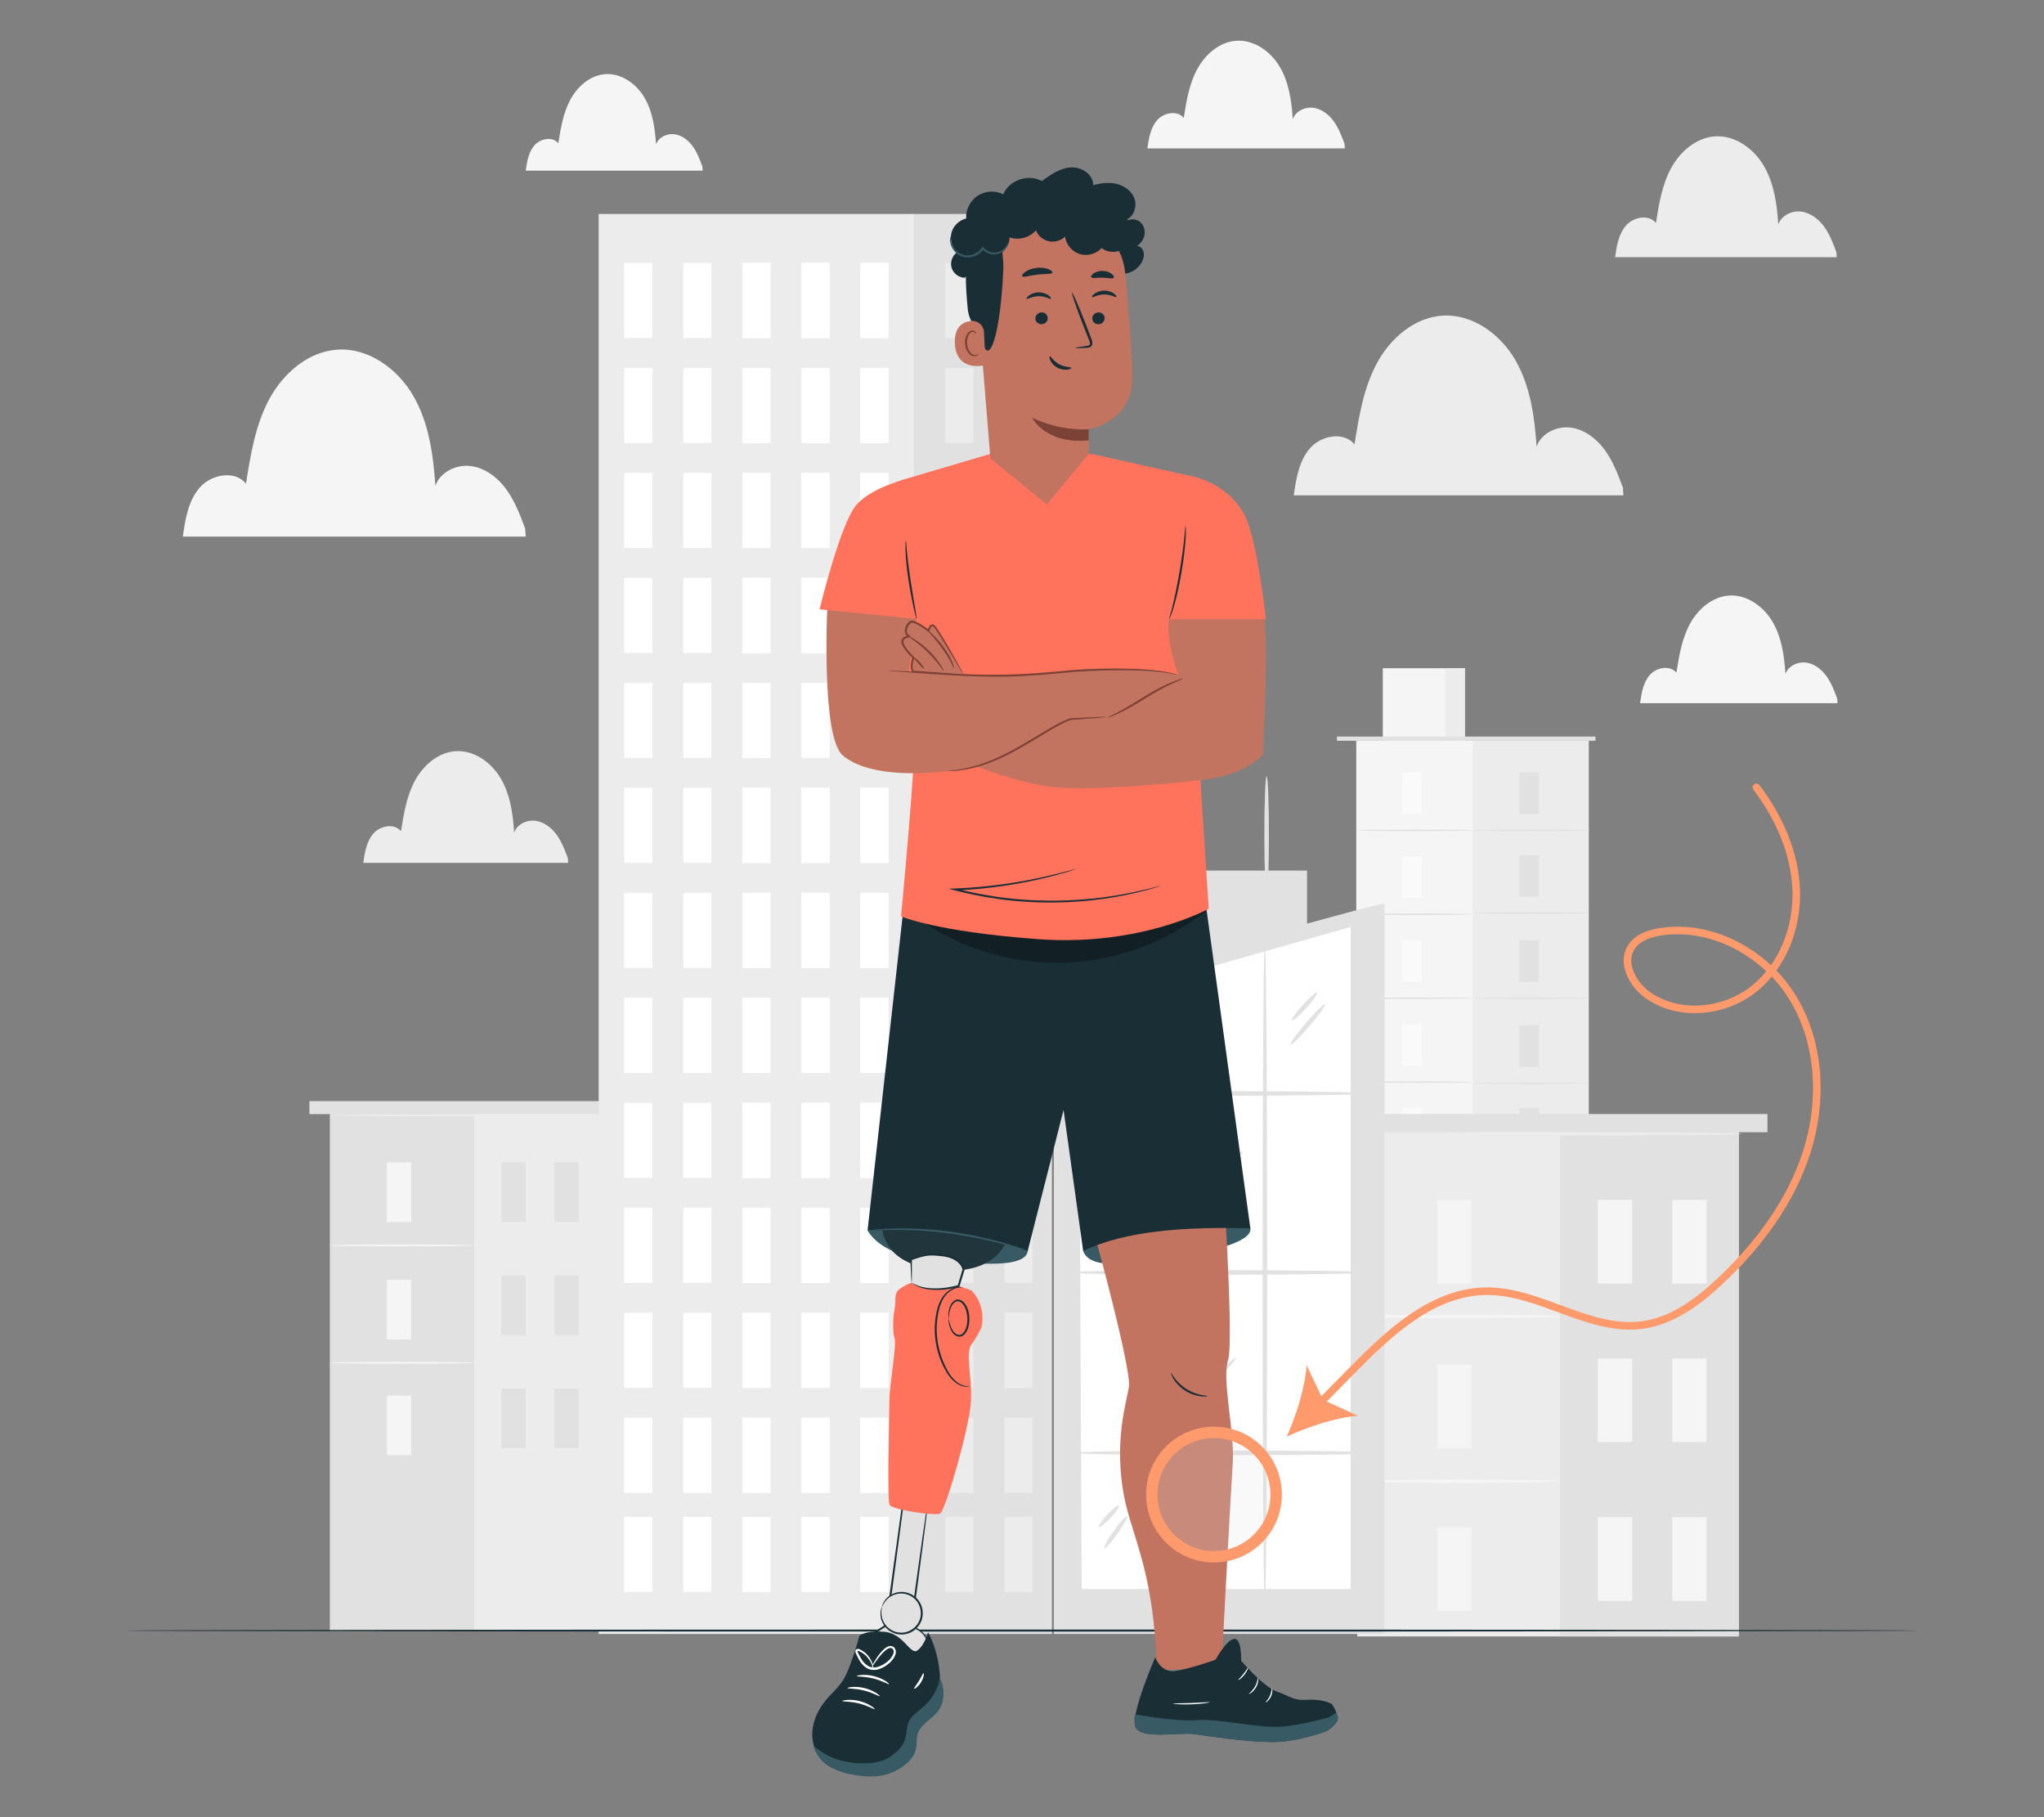 <?xml version="1.0" encoding="UTF-8"?>
<svg id="Layer_2" data-name="Layer 2" xmlns="http://www.w3.org/2000/svg" viewBox="0 0 540 480">
  <rect x="0" y="0" width="540" height="480" fill="#808080" stroke="none"/>
  <defs>
    <style>
      .cls-1 {
        fill: #ff735d;
      }

      .cls-1, .cls-2, .cls-3, .cls-4, .cls-5, .cls-6, .cls-7, .cls-8, .cls-9, .cls-10, .cls-11, .cls-12, .cls-13, .cls-14 {
        stroke-width: 0px;
      }

      .cls-2 {
        opacity: .4;
      }

      .cls-3 {
        fill: #375a64;
      }

      .cls-4, .cls-15 {
        fill: #e1e1e1;
      }

      .cls-5 {
        fill: #ececec;
      }

      .cls-7 {
        fill: #f5f5f5;
      }

      .cls-8, .cls-16, .cls-17 {
        fill: none;
      }

      .cls-9 {
        fill: #1a2e35;
      }

      .cls-10 {
        fill: #fff;
      }

      .cls-18 {
        opacity: .3;
      }

      .cls-11 {
        fill: #fafafa;
      }

      .cls-12 {
        fill: #c27460;
      }

      .cls-13 {
        fill: #7c4235;
      }

      .cls-14 {
        fill: #ff9a6c;
      }

      .cls-16 {
        stroke-linecap: round;
        stroke-width: 2px;
      }

      .cls-16, .cls-15, .cls-17 {
        stroke: #ff9a6c;
        stroke-miterlimit: 10;
      }

      .cls-15 {
        opacity: .2;
      }

      .cls-15, .cls-17 {
        stroke-width: 3px;
      }
    </style>
  </defs>
  <g id="Layer_2-2" data-name="Layer 2">
    <g>
      <g>
        <g>
          <path class="cls-7" d="M185.56,43.96c-.7-1.86-1.41-3.75-2.58-5.35-1.17-1.6-2.89-2.92-4.86-3.16-1.97-.24-4.16.82-4.8,2.7-.28-4.24-.88-8.58-3-12.26-2.12-3.68-6.08-6.57-10.32-6.31-4,.24-7.42,3.21-9.32,6.74-1.9,3.52-2.55,7.57-3.18,11.52-1.51-1.86-4.71-1.27-6.29.53-1.58,1.8-1.98,4.32-2.32,6.7h46.75l-.08-1.1Z"/>
          <g>
            <g>
              <g>
                <g>
                  <rect class="cls-4" x="87.14" y="294.17" width="71.82" height="136.73"/>
                  <rect class="cls-5" x="125.28" y="294.17" width="33.67" height="136.73"/>
                </g>
                <g>
                  <rect class="cls-7" x="102.19" y="307.04" width="6.46" height="15.74"/>
                  <rect class="cls-7" x="102.19" y="368.63" width="6.46" height="15.74"/>
                  <path class="cls-7" d="M125.28,328.95c0,.14-8.54.25-19.07.25s-19.07-.11-19.07-.25,8.54-.25,19.07-.25,19.07.11,19.07.25Z"/>
                </g>
                <g>
                  <rect class="cls-7" x="102.19" y="338.07" width="6.46" height="15.74"/>
                  <path class="cls-7" d="M125.28,359.98c0,.14-8.54.25-19.07.25s-19.07-.11-19.07-.25,8.54-.25,19.07-.25,19.07.11,19.07.25Z"/>
                </g>
                <rect class="cls-4" x="132.43" y="307.04" width="6.46" height="15.74"/>
                <rect class="cls-4" x="146.44" y="307.04" width="6.46" height="15.74"/>
                <rect class="cls-4" x="132.43" y="336.9" width="6.46" height="15.74"/>
                <rect class="cls-4" x="146.44" y="336.9" width="6.46" height="15.74"/>
                <rect class="cls-4" x="132.43" y="366.76" width="6.46" height="15.74"/>
                <rect class="cls-4" x="146.44" y="366.76" width="6.46" height="15.74"/>
                <rect class="cls-4" x="81.74" y="290.86" width="82.61" height="3.43"/>
                <path class="cls-5" d="M159.45,294.61c0,.14-16.05.25-35.85.25s-35.85-.11-35.85-.25,16.05-.25,35.85-.25,35.85.11,35.85.25Z"/>
              </g>
              <g>
                <rect class="cls-7" x="358.31" y="195.67" width="61.41" height="195.23"/>
                <rect class="cls-5" x="389.01" y="195.67" width="30.7" height="194.69"/>
                <rect class="cls-7" x="365.32" y="176.51" width="21.68" height="19.17"/>
                <rect class="cls-5" x="381.84" y="176.51" width="5.17" height="19.17"/>
                <polyline class="cls-4" points="353.19 195.67 353.19 194.56 421.51 194.56 421.51 195.67"/>
                <rect class="cls-11" x="370.43" y="204.03" width="5.2" height="11"/>
                <path class="cls-4" d="M389.01,219.34c0,.12-6.87.21-15.35.21s-15.35-.09-15.35-.21,6.87-.21,15.35-.21,15.35.09,15.35.21Z"/>
                <g>
                  <rect class="cls-4" x="401.4" y="204.03" width="5.2" height="11"/>
                  <path class="cls-4" d="M419.98,219.34c0,.12-6.87.21-15.35.21s-15.35-.09-15.35-.21,6.87-.21,15.35-.21,15.35.09,15.35.21Z"/>
                </g>
                <g>
                  <rect class="cls-4" x="401.4" y="225.86" width="5.2" height="10.99"/>
                  <path class="cls-4" d="M419.98,241.17c0,.12-6.87.21-15.35.21s-15.35-.09-15.35-.21,6.87-.21,15.35-.21,15.35.09,15.35.21Z"/>
                </g>
                <g>
                  <rect class="cls-4" x="401.4" y="248.35" width="5.2" height="10.99"/>
                  <path class="cls-4" d="M419.98,263.66c0,.12-6.87.21-15.35.21s-15.35-.09-15.35-.21,6.87-.21,15.35-.21,15.35.09,15.35.21Z"/>
                </g>
                <g>
                  <rect class="cls-4" x="401.4" y="270.84" width="5.2" height="10.99"/>
                  <path class="cls-4" d="M419.98,286.15c0,.12-6.87.21-15.35.21s-15.35-.09-15.35-.21,6.87-.21,15.35-.21,15.35.09,15.35.21Z"/>
                </g>
                <g>
                  <rect class="cls-4" x="401.4" y="292.68" width="5.2" height="10.99"/>
                  <path class="cls-4" d="M419.98,307.99c0,.12-6.87.21-15.35.21s-15.35-.09-15.35-.21,6.87-.21,15.35-.21,15.35.09,15.35.21Z"/>
                </g>
                <g>
                  <rect class="cls-4" x="401.4" y="314.62" width="5.2" height="10.99"/>
                  <rect class="cls-4" x="401.4" y="336.84" width="5.2" height="11"/>
                  <path class="cls-4" d="M419.98,329.93c0,.12-6.87.21-15.35.21s-15.35-.09-15.35-.21,6.87-.21,15.35-.21,15.35.09,15.35.21Z"/>
                </g>
                <rect class="cls-11" x="370.43" y="226.19" width="5.2" height="11"/>
                <path class="cls-4" d="M389.01,241.51c0,.12-6.87.21-15.35.21s-15.35-.09-15.35-.21,6.87-.21,15.35-.21,15.35.09,15.35.21Z"/>
                <rect class="cls-11" x="370.43" y="248.36" width="5.2" height="10.99"/>
                <path class="cls-4" d="M389.01,263.67c0,.12-6.87.21-15.35.21s-15.35-.09-15.35-.21,6.87-.21,15.35-.21,15.35.09,15.35.21Z"/>
                <rect class="cls-11" x="370.43" y="270.52" width="5.2" height="10.99"/>
                <path class="cls-4" d="M389.01,285.83c0,.12-6.87.21-15.35.21s-15.35-.09-15.35-.21,6.87-.21,15.35-.21,15.35.09,15.35.21Z"/>
                <rect class="cls-11" x="370.43" y="292.68" width="5.2" height="10.99"/>
                <path class="cls-4" d="M389.01,307.99c0,.12-6.87.21-15.35.21s-15.35-.09-15.35-.21,6.87-.21,15.35-.21,15.35.09,15.35.21Z"/>
                <rect class="cls-11" x="370.43" y="314.84" width="5.2" height="10.99"/>
                <path class="cls-4" d="M389.01,330.16c0,.12-6.87.21-15.35.21s-15.35-.09-15.35-.21,6.87-.21,15.35-.21,15.35.09,15.35.21Z"/>
                <rect class="cls-11" x="370.43" y="337.01" width="5.2" height="10.99"/>
              </g>
              <g>
                <g>
                  <rect class="cls-5" x="358.58" y="298.9" width="100.78" height="133.35"/>
                  <rect class="cls-4" x="412.11" y="298.9" width="47.25" height="133.35"/>
                </g>
                <g>
                  <rect class="cls-7" x="379.71" y="316.95" width="9.06" height="22.09"/>
                  <rect class="cls-7" x="379.71" y="403.39" width="9.06" height="22.09"/>
                  <path class="cls-7" d="M412.11,347.71c0,.25-11.98.45-26.76.45s-26.76-.2-26.76-.45,11.98-.45,26.76-.45,26.76.2,26.76.45Z"/>
                </g>
                <g>
                  <rect class="cls-7" x="379.71" y="360.5" width="9.06" height="22.09"/>
                  <path class="cls-7" d="M412.11,391.25c0,.25-11.98.45-26.76.45s-26.76-.2-26.76-.45,11.98-.45,26.76-.45,26.76.2,26.76.45Z"/>
                </g>
                <rect class="cls-7" x="422.14" y="316.95" width="9.06" height="22.09"/>
                <rect class="cls-7" x="441.8" y="316.95" width="9.06" height="22.09"/>
                <rect class="cls-7" x="422.14" y="358.86" width="9.06" height="22.09"/>
                <rect class="cls-7" x="441.8" y="358.86" width="9.06" height="22.09"/>
                <rect class="cls-7" x="422.14" y="400.77" width="9.06" height="22.09"/>
                <rect class="cls-7" x="441.8" y="400.77" width="9.06" height="22.09"/>
                <rect class="cls-4" x="351.01" y="294.26" width="115.93" height="4.81"/>
                <path class="cls-5" d="M460.07,299.52c0,.25-22.53.45-50.31.45s-50.31-.2-50.31-.45,22.52-.45,50.31-.45,50.31.2,50.31.45Z"/>
              </g>
            </g>
            <g>
              <g>
                <rect class="cls-5" x="158.16" y="56.52" width="83.35" height="375.08"/>
                <g>
                  <rect class="cls-10" x="164.92" y="69.46" width="7.42" height="19.83"/>
                  <rect class="cls-10" x="180.52" y="69.46" width="7.42" height="19.83"/>
                  <rect class="cls-10" x="196.12" y="69.46" width="7.42" height="19.83"/>
                  <rect class="cls-10" x="211.72" y="69.46" width="7.42" height="19.83"/>
                  <rect class="cls-10" x="227.31" y="69.46" width="7.42" height="19.83"/>
                  <rect class="cls-10" x="164.92" y="97.19" width="7.42" height="19.83"/>
                  <rect class="cls-10" x="180.52" y="97.19" width="7.42" height="19.83"/>
                  <rect class="cls-10" x="196.12" y="97.19" width="7.42" height="19.83"/>
                  <rect class="cls-10" x="211.72" y="97.19" width="7.42" height="19.83"/>
                  <rect class="cls-10" x="227.31" y="97.19" width="7.42" height="19.83"/>
                  <rect class="cls-10" x="164.92" y="124.92" width="7.42" height="19.83"/>
                  <rect class="cls-10" x="180.52" y="124.92" width="7.42" height="19.83"/>
                  <rect class="cls-10" x="196.12" y="124.92" width="7.42" height="19.83"/>
                  <rect class="cls-10" x="211.72" y="124.92" width="7.42" height="19.83"/>
                  <rect class="cls-10" x="227.31" y="124.92" width="7.42" height="19.83"/>
                  <rect class="cls-10" x="164.92" y="152.65" width="7.42" height="19.83"/>
                  <rect class="cls-10" x="180.52" y="152.65" width="7.42" height="19.83"/>
                  <rect class="cls-10" x="196.12" y="152.65" width="7.42" height="19.83"/>
                  <rect class="cls-10" x="211.72" y="152.65" width="7.42" height="19.83"/>
                  <rect class="cls-10" x="227.31" y="152.65" width="7.42" height="19.83"/>
                  <rect class="cls-10" x="164.92" y="180.38" width="7.42" height="19.83"/>
                  <rect class="cls-10" x="180.52" y="180.38" width="7.42" height="19.83"/>
                  <rect class="cls-10" x="196.12" y="180.38" width="7.42" height="19.83"/>
                  <rect class="cls-10" x="211.72" y="180.38" width="7.42" height="19.83"/>
                  <rect class="cls-10" x="227.31" y="180.38" width="7.42" height="19.83"/>
                  <rect class="cls-10" x="164.92" y="208.11" width="7.42" height="19.83"/>
                  <rect class="cls-10" x="180.52" y="208.11" width="7.42" height="19.83"/>
                  <rect class="cls-10" x="196.12" y="208.11" width="7.42" height="19.83"/>
                  <rect class="cls-10" x="211.72" y="208.11" width="7.42" height="19.83"/>
                  <rect class="cls-10" x="227.31" y="208.11" width="7.42" height="19.83"/>
                  <rect class="cls-10" x="164.92" y="235.84" width="7.42" height="19.83"/>
                  <rect class="cls-10" x="180.52" y="235.84" width="7.42" height="19.83"/>
                  <rect class="cls-10" x="196.12" y="235.84" width="7.42" height="19.83"/>
                  <rect class="cls-10" x="211.72" y="235.84" width="7.42" height="19.83"/>
                  <rect class="cls-10" x="227.31" y="235.84" width="7.42" height="19.83"/>
                  <rect class="cls-10" x="164.92" y="263.57" width="7.42" height="19.83"/>
                  <rect class="cls-10" x="180.52" y="263.57" width="7.42" height="19.83"/>
                  <rect class="cls-10" x="196.12" y="263.57" width="7.42" height="19.83"/>
                  <rect class="cls-10" x="211.72" y="263.57" width="7.42" height="19.83"/>
                  <rect class="cls-10" x="227.31" y="263.57" width="7.42" height="19.83"/>
                  <rect class="cls-10" x="164.92" y="291.3" width="7.42" height="19.83"/>
                  <rect class="cls-10" x="180.52" y="291.3" width="7.42" height="19.83"/>
                  <rect class="cls-10" x="196.12" y="291.3" width="7.42" height="19.83"/>
                  <rect class="cls-10" x="211.72" y="291.3" width="7.42" height="19.83"/>
                  <rect class="cls-10" x="227.31" y="291.3" width="7.42" height="19.83"/>
                  <rect class="cls-10" x="164.92" y="319.03" width="7.42" height="19.83"/>
                  <rect class="cls-10" x="180.52" y="319.03" width="7.42" height="19.83"/>
                  <rect class="cls-10" x="196.12" y="319.03" width="7.42" height="19.83"/>
                  <rect class="cls-10" x="211.72" y="319.03" width="7.42" height="19.83"/>
                  <rect class="cls-10" x="227.31" y="319.03" width="7.42" height="19.83"/>
                  <rect class="cls-10" x="164.92" y="346.76" width="7.42" height="19.83"/>
                  <rect class="cls-10" x="180.52" y="346.76" width="7.42" height="19.83"/>
                  <rect class="cls-10" x="196.12" y="346.76" width="7.42" height="19.83"/>
                  <rect class="cls-10" x="211.72" y="346.76" width="7.42" height="19.83"/>
                  <rect class="cls-10" x="227.31" y="346.76" width="7.42" height="19.83"/>
                  <rect class="cls-10" x="164.92" y="374.49" width="7.42" height="19.83"/>
                  <rect class="cls-10" x="180.52" y="374.49" width="7.42" height="19.83"/>
                  <rect class="cls-10" x="196.12" y="374.49" width="7.42" height="19.83"/>
                  <rect class="cls-10" x="211.72" y="374.49" width="7.42" height="19.83"/>
                  <rect class="cls-10" x="227.31" y="374.49" width="7.42" height="19.83"/>
                  <rect class="cls-10" x="164.92" y="400.69" width="7.42" height="19.83"/>
                  <rect class="cls-10" x="180.52" y="400.69" width="7.42" height="19.83"/>
                  <rect class="cls-10" x="196.12" y="400.69" width="7.42" height="19.83"/>
                  <rect class="cls-10" x="211.72" y="400.69" width="7.42" height="19.83"/>
                  <rect class="cls-10" x="227.31" y="400.69" width="7.42" height="19.83"/>
                </g>
                <rect class="cls-4" x="241.5" y="56.52" width="36.41" height="375.08"/>
              </g>
              <rect class="cls-10" x="196.12" y="69.46" width="7.42" height="19.83"/>
              <rect class="cls-10" x="211.72" y="69.46" width="7.42" height="19.83"/>
              <rect class="cls-10" x="227.31" y="69.46" width="7.42" height="19.83"/>
              <rect class="cls-10" x="196.12" y="97.19" width="7.42" height="19.83"/>
              <rect class="cls-10" x="211.72" y="97.19" width="7.42" height="19.83"/>
              <rect class="cls-10" x="227.31" y="97.19" width="7.42" height="19.83"/>
              <rect class="cls-10" x="196.12" y="124.92" width="7.42" height="19.83"/>
              <rect class="cls-10" x="211.72" y="124.92" width="7.42" height="19.83"/>
              <rect class="cls-10" x="227.31" y="124.92" width="7.42" height="19.83"/>
              <rect class="cls-10" x="196.12" y="152.65" width="7.42" height="19.83"/>
              <rect class="cls-10" x="211.72" y="152.65" width="7.42" height="19.83"/>
              <rect class="cls-10" x="227.31" y="152.65" width="7.42" height="19.83"/>
              <rect class="cls-10" x="196.12" y="180.38" width="7.42" height="19.83"/>
              <rect class="cls-10" x="211.72" y="180.38" width="7.42" height="19.83"/>
              <rect class="cls-10" x="227.31" y="180.38" width="7.42" height="19.83"/>
              <rect class="cls-10" x="196.12" y="208.11" width="7.42" height="19.83"/>
              <rect class="cls-10" x="211.72" y="208.11" width="7.42" height="19.83"/>
              <rect class="cls-10" x="227.31" y="208.11" width="7.42" height="19.83"/>
              <rect class="cls-10" x="196.12" y="235.84" width="7.42" height="19.83"/>
              <rect class="cls-10" x="211.72" y="235.84" width="7.42" height="19.83"/>
              <rect class="cls-10" x="227.31" y="235.84" width="7.42" height="19.83"/>
              <rect class="cls-10" x="196.12" y="263.57" width="7.42" height="19.83"/>
              <rect class="cls-10" x="211.72" y="263.57" width="7.42" height="19.83"/>
              <rect class="cls-10" x="227.31" y="263.57" width="7.42" height="19.83"/>
              <rect class="cls-10" x="196.12" y="291.3" width="7.42" height="19.83"/>
              <rect class="cls-10" x="211.72" y="291.3" width="7.42" height="19.83"/>
              <rect class="cls-10" x="227.31" y="291.3" width="7.42" height="19.83"/>
              <rect class="cls-10" x="196.12" y="319.03" width="7.42" height="19.83"/>
              <rect class="cls-10" x="211.72" y="319.03" width="7.42" height="19.83"/>
              <rect class="cls-10" x="227.31" y="319.03" width="7.42" height="19.83"/>
              <rect class="cls-10" x="196.12" y="346.76" width="7.42" height="19.83"/>
              <rect class="cls-10" x="211.72" y="346.76" width="7.42" height="19.83"/>
              <rect class="cls-10" x="227.31" y="346.76" width="7.42" height="19.83"/>
              <rect class="cls-10" x="196.12" y="374.49" width="7.42" height="19.83"/>
              <rect class="cls-10" x="211.72" y="374.49" width="7.42" height="19.83"/>
              <rect class="cls-10" x="227.31" y="374.49" width="7.42" height="19.83"/>
              <rect class="cls-10" x="196.12" y="400.69" width="7.42" height="19.83"/>
              <rect class="cls-10" x="211.72" y="400.69" width="7.42" height="19.83"/>
              <rect class="cls-10" x="227.31" y="400.69" width="7.42" height="19.83"/>
              <rect class="cls-5" x="249.74" y="69.46" width="7.42" height="19.83"/>
              <rect class="cls-5" x="265.34" y="69.46" width="7.42" height="19.83"/>
              <rect class="cls-5" x="249.74" y="97.19" width="7.42" height="19.83"/>
              <rect class="cls-5" x="265.34" y="97.19" width="7.42" height="19.83"/>
              <rect class="cls-5" x="249.74" y="124.92" width="7.42" height="19.83"/>
              <rect class="cls-5" x="265.34" y="124.92" width="7.42" height="19.83"/>
              <rect class="cls-5" x="249.74" y="152.65" width="7.42" height="19.83"/>
              <rect class="cls-5" x="265.34" y="152.65" width="7.42" height="19.83"/>
              <rect class="cls-5" x="249.74" y="180.38" width="7.42" height="19.83"/>
              <rect class="cls-5" x="265.34" y="180.38" width="7.42" height="19.83"/>
              <rect class="cls-5" x="249.74" y="208.11" width="7.42" height="19.83"/>
              <rect class="cls-5" x="265.34" y="208.11" width="7.42" height="19.83"/>
              <rect class="cls-5" x="249.74" y="235.84" width="7.42" height="19.83"/>
              <rect class="cls-5" x="265.34" y="235.84" width="7.42" height="19.83"/>
              <rect class="cls-5" x="249.74" y="263.57" width="7.42" height="19.83"/>
              <rect class="cls-5" x="265.34" y="263.57" width="7.42" height="19.83"/>
              <rect class="cls-5" x="249.74" y="291.3" width="7.42" height="19.83"/>
              <rect class="cls-5" x="265.34" y="291.3" width="7.42" height="19.83"/>
              <rect class="cls-5" x="249.74" y="319.03" width="7.42" height="19.83"/>
              <rect class="cls-5" x="265.34" y="319.03" width="7.42" height="19.83"/>
              <rect class="cls-5" x="249.74" y="346.76" width="7.42" height="19.83"/>
              <rect class="cls-5" x="265.34" y="346.76" width="7.42" height="19.83"/>
              <rect class="cls-5" x="249.74" y="374.49" width="7.42" height="19.83"/>
              <rect class="cls-5" x="265.34" y="374.49" width="7.42" height="19.83"/>
              <rect class="cls-5" x="249.74" y="400.69" width="7.42" height="19.83"/>
              <rect class="cls-5" x="265.34" y="400.69" width="7.42" height="19.83"/>
            </g>
            <g>
              <path class="cls-4" d="M334.63,205.01c.34,0,.61,7.01.61,15.66s-.27,15.67-.61,15.67-.61-7.01-.61-15.67.27-15.66.61-15.66Z"/>
              <polygon class="cls-4" points="365.78 238.77 278.41 263.57 278.41 431.6 365.78 431.6 365.78 238.77"/>
              <polygon class="cls-4" points="291.52 259.76 291.52 229.96 345.31 229.96 345.31 244.49 291.52 259.76"/>
              <polygon class="cls-10" points="285.07 265.24 285.76 419.75 356.83 419.75 356.83 244.86 285.07 265.24"/>
              <path class="cls-4" d="M304.29,423.27c-.34,0-.61-37.08-.61-82.8s.27-82.81.61-82.81.61,37.07.61,82.81-.27,82.8-.61,82.8Z"/>
              <path class="cls-4" d="M334.16,423.27c-.34,0-.61-39.14-.61-87.41s.27-87.42.61-87.42.61,39.13.61,87.42-.27,87.41-.61,87.41Z"/>
              <path class="cls-4" d="M361.74,288.83c0,.34-17.7.61-39.52.61s-39.53-.27-39.53-.61,17.69-.61,39.53-.61,39.52.27,39.52.61Z"/>
              <path class="cls-4" d="M361,336.12c0,.34-17.7.61-39.52.61s-39.53-.27-39.53-.61,17.69-.61,39.53-.61,39.52.27,39.52.61Z"/>
              <path class="cls-4" d="M365.43,383.77c0,.34-18.36.61-41,.61s-41-.27-41-.61,18.36-.61,41-.61,41,.27,41,.61Z"/>
              <path class="cls-4" d="M365.45,238.77c.09.32-19.25,6.1-43.19,12.89-23.95,6.8-43.43,12.04-43.52,11.72-.09-.32,19.24-6.1,43.19-12.89,23.94-6.79,43.43-12.04,43.52-11.72Z"/>
              <path class="cls-4" d="M308.28,324.15c-.24-.24,4.06-4.92,9.6-10.46,5.54-5.54,10.22-9.84,10.46-9.6.24.24-4.06,4.92-9.6,10.46-5.54,5.54-10.22,9.84-10.46,9.6Z"/>
              <path class="cls-4" d="M321.64,305.13c.23.24-1.31,2.09-3.46,4.13-2.14,2.04-4.07,3.49-4.3,3.25-.23-.24,1.31-2.09,3.46-4.13,2.14-2.04,4.07-3.49,4.3-3.25Z"/>
              <path class="cls-4" d="M326.57,358.62c.24.24-3.43,4.36-8.2,9.22-4.77,4.85-8.83,8.6-9.07,8.36-.24-.24,3.43-4.36,8.2-9.22,4.77-4.85,8.83-8.6,9.07-8.36Z"/>
              <path class="cls-4" d="M319.86,360.71c.25.23-.97,1.98-2.72,3.92-1.75,1.94-3.38,3.33-3.63,3.1-.25-.23.97-1.98,2.72-3.92,1.75-1.94,3.38-3.33,3.63-3.1Z"/>
              <path class="cls-4" d="M350.04,265.28c.26.22-1.57,2.77-4.07,5.71-2.51,2.93-4.75,5.13-5,4.91-.26-.22,1.57-2.77,4.07-5.71,2.51-2.93,4.75-5.13,5-4.91Z"/>
              <path class="cls-4" d="M348.01,262.17c.25.23-1.05,2.06-2.89,4.1-1.85,2.04-3.55,3.51-3.8,3.28-.25-.23,1.05-2.06,2.89-4.1,1.85-2.04,3.55-3.51,3.8-3.28Z"/>
              <path class="cls-4" d="M297.73,400.51c.28.2-.84,2.24-2.49,4.58-1.65,2.33-3.21,4.06-3.49,3.87-.28-.19.84-2.24,2.49-4.58,1.65-2.33,3.21-4.06,3.49-3.87Z"/>
              <path class="cls-4" d="M295.61,397.69c.25.23-.74,1.68-2.19,3.23-1.46,1.55-2.84,2.63-3.09,2.4-.25-.23.74-1.68,2.19-3.23,1.46-1.55,2.84-2.63,3.08-2.4Z"/>
            </g>
          </g>
          <path class="cls-5" d="M428.75,128.8c-1.3-3.47-2.62-6.98-4.81-9.97-2.18-2.99-5.38-5.44-9.05-5.89-3.67-.45-7.75,1.53-8.94,5.04-.53-7.89-1.65-15.99-5.6-22.85-3.95-6.85-11.32-12.24-19.22-11.76-7.45.46-13.82,5.99-17.36,12.55-3.54,6.57-4.76,14.1-5.92,21.46-2.82-3.46-8.78-2.38-11.73.98-2.95,3.36-3.69,8.06-4.32,12.48h87.1l-.15-2.05Z"/>
          <path class="cls-7" d="M485.36,184.51c-.78-2.08-1.57-4.18-2.88-5.97-1.31-1.79-3.22-3.26-5.42-3.53-2.2-.27-4.64.92-5.36,3.02-.32-4.73-.99-9.58-3.35-13.68-2.37-4.11-6.78-7.33-11.51-7.04-4.46.27-8.28,3.59-10.4,7.52-2.12,3.93-2.85,8.44-3.55,12.86-1.69-2.07-5.26-1.42-7.02.59-1.76,2.01-2.21,4.82-2.59,7.47h52.17l-.09-1.23Z"/>
          <path class="cls-7" d="M355.2,37.96c-.78-2.08-1.57-4.18-2.88-5.97-1.31-1.79-3.22-3.26-5.42-3.53-2.2-.27-4.64.92-5.36,3.02-.32-4.73-.99-9.58-3.35-13.68-2.37-4.11-6.78-7.33-11.51-7.04-4.46.27-8.28,3.59-10.4,7.52-2.12,3.93-2.85,8.44-3.55,12.86-1.69-2.07-5.26-1.42-7.02.59-1.76,2.01-2.21,4.82-2.59,7.47h52.17l-.09-1.23Z"/>
          <path class="cls-7" d="M138.73,139.59c-1.35-3.61-2.73-7.26-5-10.37-2.27-3.11-5.59-5.66-9.41-6.12-3.82-.47-8.06,1.6-9.3,5.24-.55-8.21-1.71-16.64-5.82-23.76-4.11-7.13-11.78-12.73-19.99-12.23-7.75.47-14.38,6.23-18.06,13.06-3.68,6.83-4.95,14.66-6.16,22.33-2.94-3.6-9.14-2.47-12.2,1.02-3.06,3.49-3.84,8.38-4.49,12.98h90.6l-.16-2.14Z"/>
          <path class="cls-5" d="M150.02,226.66c-.81-2.15-1.63-4.34-2.99-6.2-1.36-1.86-3.34-3.38-5.63-3.66-2.28-.28-4.81.95-5.56,3.13-.33-4.91-1.02-9.94-3.48-14.2-2.46-4.26-7.04-7.61-11.95-7.31-4.63.28-8.59,3.72-10.79,7.8-2.2,4.08-2.96,8.76-3.68,13.34-1.75-2.15-5.46-1.48-7.29.61-1.83,2.09-2.29,5.01-2.68,7.76h54.14l-.09-1.28Z"/>
          <path class="cls-5" d="M485.13,66.55c-.87-2.33-1.76-4.69-3.23-6.7-1.47-2.01-3.61-3.66-6.08-3.96-2.47-.3-5.21,1.03-6.01,3.39-.35-5.31-1.11-10.75-3.76-15.36-2.66-4.61-7.61-8.23-12.92-7.9-5.01.31-9.29,4.02-11.67,8.44-2.38,4.41-3.2,9.48-3.98,14.43-1.9-2.33-5.9-1.6-7.89.66-1.98,2.26-2.48,5.42-2.9,8.39h58.56l-.1-1.38Z"/>
          <path class="cls-9" d="M507.06,430.71c0,.15-106.14.27-237.05.27s-237.07-.12-237.07-.27,106.12-.27,237.07-.27,237.05.12,237.05.27Z"/>
          <g>
            <path class="cls-3" d="M229.21,325.04s2.91,5.5,11.51,6.72c8.6,1.22,30.17,4.58,30.8-1.33s-15.17-7.64-20.26-8.36c-5.1-.71-22.05,2.96-22.05,2.96Z"/>
            <path class="cls-3" d="M286.17,330.43s.6,2.97,5.93,3.31c5.34.33,39.1-3,38.24-9.28-.86-6.28-34.74-2.4-35.24-2.4s-8.94,8.37-8.94,8.37Z"/>
            <g>
              <path class="cls-12" d="M288.44,323.81c.76,1.82,10.55,38.14,9.81,42.52-.74,4.38-3.53,13.05-1.77,26.02,1.76,12.97,8.29,20.17,9.14,48.77l17.09-.63s2.13-40.88,2.97-54.11c.52-8.24-2.93-21.91-1.24-27.11,1.69-5.2-1.8-56.05-1.8-56.05l-34.19,20.59Z"/>
              <path class="cls-3" d="M232.87,323.84c.46.19-.54,9.85,14.76,11.55,16.5,1.82,18.68-8.68,18.68-8.68,0,0-34.35-3.25-33.44-2.87Z"/>
              <path class="cls-2" d="M232.87,323.84c.46.19-.54,9.85,14.76,11.55,16.5,1.82,18.68-8.68,18.68-8.68,0,0-34.35-3.25-33.44-2.87Z"/>
              <g>
                <path class="cls-9" d="M350.58,457.2s-7.68,2.95-14.5,2.93c-6.82-.02-17.01-1.59-20.76-2.12-3.75-.53-14.35,1.63-15.41-2.06-1.06-3.69,5.29-18.17,5.29-18.17,0,0,1.43,4.06,5.14,3.61,3.71-.45,10.79-2.98,10.79-2.98,0,0,2.74-5.12,4.86-5.49,2.13-.36,1.91,5.77,1.91,5.77,0,0,5.82,6.87,9.53,8.16,3.72,1.28,3.94,2.37,8.13,2.14,4.19-.23,6.32,1.14,6.32,1.14,0,0,2.2,3.27,1.32,4.58-.88,1.31-2.63,2.49-2.63,2.49Z"/>
                <path class="cls-3" d="M353.26,454.63c-.76,1.45-2.66,2.62-2.66,2.62,0,0-7.68,2.95-14.5,2.93-6.82-.02-17.01-1.59-20.76-2.12-3.75-.53-14.35,1.63-15.41-2.06-.3-1.01-.33-2.06-.09-3.17,0,0,11.08,2.04,16.31,1.53,5.23-.52,16.69,2.25,22.6,1.72,5.91-.53,12.46-2.51,12.46-2.51l1.86-1.21c.3.84.65,1.42.19,2.26Z"/>
                <path class="cls-10" d="M336.04,445.94c-.1,0-.08.96-.56,2-.46,1.04-1.2,1.66-1.14,1.74.04.08.94-.46,1.45-1.59.52-1.13.33-2.17.25-2.14Z"/>
                <path class="cls-10" d="M332.38,443.19c-.11,0-.16,1.15-.85,2.33-.67,1.2-1.63,1.84-1.57,1.93.03.09,1.15-.46,1.87-1.75.74-1.28.63-2.53.54-2.51Z"/>
                <path class="cls-10" d="M329.72,440.5c-.09-.04-.52.79-1.23,1.67-.7.89-1.4,1.5-1.34,1.59.05.08.88-.43,1.61-1.37.74-.93,1.04-1.86.95-1.89Z"/>
                <path class="cls-10" d="M309.86,450.01s.54.12,1.42.16c.88.05,2.1.07,3.45.02,1.35-.05,2.56-.16,3.44-.28.88-.11,1.41-.23,1.41-.27-.01-.1-2.18.1-4.86.2-2.68.11-4.85.07-4.86.17Z"/>
              </g>
              <g>
                <g>
                  <path class="cls-4" d="M245.37,395.19c-.13.97-.26,1.93-.39,2.9-.31,2.32-.63,4.65-.94,6.97-.38,2.81-.76,5.62-1.14,8.43-.33,2.43-.66,4.86-.99,7.29-.16,1.18-.31,2.36-.48,3.54,0,.02,0,.03,0,.05-.12.88-.43,1.67-1.12,2.27-.59.51-1.53.87-2.32.79-.85-.09-1.72-.43-2.27-1.12-.5-.64-.9-1.49-.79-2.32.13-.97.26-1.93.39-2.9.31-2.32.63-4.65.94-6.97.38-2.81.76-5.62,1.14-8.43.33-2.43.66-4.86.99-7.29.16-1.18.31-2.36.48-3.54,0-.02,0-.03,0-.05.12-.88.43-1.67,1.12-2.27.59-.51,1.53-.87,2.32-.79.85.09,1.72.43,2.27,1.12.5.64.9,1.49.79,2.32h0Z"/>
                  <path class="cls-9" d="M245.37,395.19s.03-.28-.09-.79c-.13-.49-.44-1.25-1.19-1.87-.76-.55-2.08-.97-3.32-.32-.62.29-1.16.82-1.45,1.54-.3.71-.31,1.58-.45,2.47-.95,7.16-2.25,16.96-3.69,27.79-.08.6.14,1.22.47,1.76.33.56.8.94,1.38,1.16.59.22,1.21.32,1.79.16.59-.15,1.14-.45,1.54-.89.84-.87.81-2.22,1.01-3.44.17-1.23.34-2.43.5-3.61.66-4.69,1.25-8.91,1.75-12.48.51-3.51.93-6.37,1.22-8.41.15-.95.27-1.71.36-2.28.09-.52.14-.79.16-.79.02,0,0,.28-.06.81-.07.57-.15,1.34-.26,2.3-.26,2.05-.62,4.91-1.06,8.43-.47,3.58-1.02,7.81-1.64,12.5-.16,1.18-.32,2.38-.48,3.61-.09.62-.15,1.23-.26,1.88-.12.65-.39,1.32-.87,1.84-.48.52-1.11.87-1.8,1.05-.7.19-1.45.07-2.1-.18-.67-.23-1.29-.76-1.64-1.37-.38-.6-.65-1.34-.55-2.11,1.5-10.82,2.85-20.62,3.84-27.78.15-.88.17-1.75.51-2.55.33-.79.96-1.38,1.63-1.68.66-.32,1.4-.42,2.02-.27.62.12,1.16.37,1.56.7.79.7,1.06,1.49,1.16,2.01.09.54-.02.81-.02.81Z"/>
                </g>
                <g>
                  <path class="cls-4" d="M245.66,436.41s-.05-4.36-3.19-6.04c-3.15-1.68-6.2-2.62-7.79-1.45-1.59,1.17-7.08,3.99-8.08,7.62-1,3.63,3.43,10.7,8.69,11.04s7.72-2.78,9.01-5.37c1.29-2.59,1.36-5.8,1.36-5.8Z"/>
                  <path class="cls-9" d="M245.66,436.41s.03.21.02.61c-.02.4-.06.98-.18,1.73-.23,1.47-.79,3.7-2.5,5.86-.85,1.07-2.05,2.07-3.57,2.65-1.53.57-3.28.75-5.1.44-1.8-.41-3.49-1.47-4.83-2.92-1.35-1.43-2.46-3.21-3.03-5.24-.27-1.01-.4-2.1-.1-3.14.3-1.01.89-1.88,1.53-2.62,1.31-1.49,2.87-2.58,4.36-3.56.74-.49,1.49-.94,2.17-1.4.72-.56,1.67-.68,2.47-.61,1.64.15,3.03.75,4.25,1.31,1.2.57,2.36,1.18,3,2.09.67.87,1.02,1.76,1.22,2.49.2.73.27,1.32.3,1.72.03.4,0,.61,0,.61-.05,0-.05-.84-.49-2.26-.22-.7-.59-1.55-1.25-2.36-.63-.85-1.71-1.39-2.93-1.94-1.21-.54-2.59-1.1-4.12-1.21-.76-.05-1.54.06-2.17.55-.7.49-1.44.94-2.18,1.43-1.46.98-2.98,2.07-4.23,3.49-.61.71-1.15,1.52-1.42,2.43-.26.9-.15,1.9.1,2.85.53,1.92,1.6,3.64,2.89,5.02,1.28,1.39,2.88,2.4,4.55,2.8,1.68.3,3.41.15,4.84-.37,1.45-.53,2.6-1.46,3.44-2.47,1.7-2.06,2.3-4.21,2.59-5.66.15-.73.23-1.31.28-1.7.05-.39.07-.6.09-.6Z"/>
                </g>
                <g>
                  <path class="cls-9" d="M245.19,431.18c2.2,4.08,3.44,9.5,3.09,14.69-.15,2.31-.47,4.79-1.97,6.52-1.19,1.37-3.02,2.13-3.9,3.73-.99,1.8-.49,4.06-.97,6.07-.63,2.63-4.3,4.92-6.79,5.75-2.49.84-4.63.49-7.25.42-3.79-.1-7.1-.43-9.91-3.04-2.14-1.99-3.11-5.13-2.86-8.1s1.62-5.78,3.5-8.06c1.61-1.95,3.62-3.58,4.87-5.8,1.4-2.49,3.14-7.82,4.03-11.22,0,0,1.31-1.5,6.51-1.12,5.21.38,6.93,6.26,8.81,4.95,1.88-1.31,2.84-4.8,2.84-4.8Z"/>
                  <path class="cls-3" d="M214.4,460.66c2.09,1.89,4.41,3.37,7.07,4.17,2.78.83,5.44,1.07,8.22.9,1.65-.1,4.2-.72,5.54-1.73,2.17-1.63,2.99-2.45,3.67-4.01.71-1.65.46-3.63,1.22-5.26.85-1.82,2.73-2.82,4.17-4.18,1.91-1.82,3.82-4.74,3.93-7.42,1.43,2.55,1.45,6.32-.34,8.79-1.42,1.95-3.79,3.03-5.03,5.1-1.08,1.81-.35,3.87-1.13,5.83-1.1,2.75-4.41,4.91-7.16,5.76-2.75.86-5.7.74-8.53.29-2.35-.37-4.69-.99-6.73-2.23-2.04-1.24-3.77-3.17-4.41-5.54"/>
                  <path class="cls-10" d="M231.08,451.45c-.11.16-1.81-.92-4.17-1.49-2.36-.6-4.37-.45-4.38-.64-.04-.16,2.04-.62,4.54.01,2.5.61,4.13,2,4.01,2.12Z"/>
                  <path class="cls-10" d="M232.43,448.03c-.11.16-1.81-.92-4.17-1.49-2.36-.6-4.37-.45-4.38-.64-.04-.16,2.04-.62,4.54.01,2.5.61,4.13,2,4.01,2.12Z"/>
                  <path class="cls-10" d="M234.89,444.86c-.11.16-1.81-.92-4.17-1.49-2.36-.6-4.37-.45-4.38-.64-.04-.16,2.04-.62,4.54.01,2.5.61,4.13,2,4.01,2.12Z"/>
                  <path class="cls-10" d="M230.3,440.25s.15-.42.55-1.11c.4-.68.99-1.68,1.95-2.77.5-.51,1.01-1.15,1.91-1.49.43-.17,1.08-.14,1.49.28.4.39.54.98.45,1.52-.22,1.07-.9,1.87-1.67,2.6-.8.71-1.74,1.29-2.83,1.63-1.08.37-2.38.25-3.29-.38-.93-.59-1.56-1.46-2.02-2.3-.23-.42-.43-.84-.62-1.24-.09-.19-.21-.41-.24-.71-.02-.14,0-.34.13-.5.11-.15.31-.24.47-.24.31-.01.54.11.72.2.19.09.37.2.54.3.34.22.65.45.91.7,1.09,1,1.59,2.12,1.82,2.88.22.78.2,1.23.17,1.24-.05,0-.12-.43-.4-1.15-.29-.71-.83-1.73-1.88-2.62-.26-.23-.55-.43-.87-.62-.3-.17-.72-.41-.95-.4-.08.03-.09.02-.09.15.01.14.1.31.2.52.2.4.4.8.63,1.19.45.79,1.03,1.55,1.84,2.05.79.52,1.79.61,2.77.29,1.91-.62,3.66-2.1,4.1-3.71.08-.38-.03-.78-.26-1.02-.23-.24-.58-.28-.92-.17-.69.22-1.25.82-1.74,1.29-.97,1-1.61,1.95-2.07,2.59-.46.64-.72,1-.76.97Z"/>
                  <path class="cls-10" d="M244,441.97c.17.03.06,1.19-.68,2.39-.73,1.2-1.71,1.83-1.82,1.69-.12-.14.6-.93,1.26-2.03.68-1.09,1.05-2.09,1.23-2.05Z"/>
                </g>
                <g>
                  <path class="cls-4" d="M233.01,424.36c-.96,2.82.54,5.9,3.37,6.86,2.82.96,5.9-.54,6.86-3.37.96-2.82-.54-5.89-3.37-6.86-2.82-.96-5.89.54-6.86,3.37Z"/>
                  <path class="cls-9" d="M233.01,424.36s0-.12.08-.34c.06-.22.2-.53.42-.91.43-.74,1.34-1.77,2.85-2.3,1.47-.55,3.62-.44,5.3.9.83.65,1.52,1.6,1.86,2.7.36,1.1.35,2.36-.03,3.53-.41,1.16-1.17,2.16-2.13,2.81-.95.67-2.07.99-3.13,1-2.16.03-3.92-1.19-4.74-2.53-.87-1.35-.96-2.71-.84-3.56.05-.43.14-.76.22-.98.08-.21.13-.32.15-.32.05.01-.12.47-.16,1.31-.05.83.1,2.11.95,3.34.81,1.22,2.46,2.31,4.42,2.25,1.93,0,4.05-1.34,4.77-3.49.75-2.14-.11-4.49-1.63-5.68-1.52-1.25-3.49-1.4-4.87-.93-1.43.45-2.32,1.38-2.79,2.06-.48.7-.62,1.16-.67,1.14Z"/>
                </g>
                <g>
                  <path class="cls-1" d="M256.71,340.92c.23.3,3.75,3.56,2.62,9.58,0,0-.83,2.08-2.64,4.57-1.81,2.49.24,8.56-.2,15.37-.44,6.81-6.76,28.74-8.13,29.37-1.37.63-12.72-.99-13.36-2.32-.63-1.33-.07-23.54-.03-27.66.04-4.12,1.95-14.57,1.37-16.31-.58-1.73-.46-5.43.02-7.84.48-2.41-.38-4.04,1.45-5.29,1.83-1.25,3.79-2.19,7.51-2.35,3.72-.16,11.4,2.87,11.4,2.87Z"/>
                  <path class="cls-9" d="M254.32,340.05c0,.05-.49-.04-1.32.12-.82.17-2,.67-3.01,1.8-1.01,1.12-1.73,2.83-2.11,4.8-.39,1.98-.54,4.22-.29,6.53.23,2.32.82,4.48,1.59,6.35.78,1.86,1.67,3.47,2.72,4.57,1.03,1.12,2.16,1.69,2.98,1.85.83.15,1.31.03,1.32.08,0,.02-.11.05-.34.1-.23.05-.57.07-1.01.02-.88-.1-2.11-.66-3.22-1.79-1.14-1.11-2.08-2.75-2.91-4.64-.81-1.9-1.43-4.11-1.66-6.48-.25-2.37-.08-4.66.34-6.68.41-2.02,1.2-3.81,2.31-4.96,1.11-1.16,2.38-1.63,3.25-1.74.44-.06.78-.03,1.01,0,.23.04.34.07.34.09Z"/>
                  <path class="cls-9" d="M250.64,348.31s-.1-.32-.1-.92c.01-.59.07-1.49.51-2.5.23-.49.57-1.05,1.18-1.4.3-.17.68-.27,1.06-.22.38.05.74.23,1.04.46,1.18,1,1.66,2.65,1.77,4.28.06,1.64-.24,3.33-1.31,4.45-.27.27-.61.49-.98.57-.38.09-.76.03-1.08-.11-.65-.29-1.04-.8-1.32-1.26-.55-.96-.7-1.84-.78-2.43-.06-.6-.03-.93,0-.93.04,0,.08.32.2.9.13.56.34,1.4.89,2.26.28.41.66.85,1.17,1.06.51.22,1.12.07,1.55-.4.88-.95,1.19-2.54,1.12-4.08-.1-1.54-.57-3.09-1.55-3.93-.48-.42-1.11-.51-1.59-.24-.49.26-.82.73-1.05,1.17-.45.91-.57,1.77-.64,2.35-.06.58-.06.91-.1.91Z"/>
                </g>
              </g>
              <path class="cls-9" d="M238.46,242.04l-9.26,83s21.78-1.22,42.31,5.4l9.47-37.26,5.18,37.26c11.29-5.4,26.97-6.44,44.17-5.97l-11.89-86.46s-81.49,3.56-79.99,4.04Z"/>
              <g class="cls-18">
                <path class="cls-6" d="M240.67,241.31c11.16,8.52,25.22,13.17,39.26,13.01,14.04-.16,27.98-5.15,38.95-13.92"/>
              </g>
              <path class="cls-1" d="M238.05,126.88c0,1.34,2.25,69.34,3.26,69.67s-3.26,45.5-3.26,45.5c0,0,9.03,4.01,36.13,6.02,27.1,2.01,45.16-8.03,45.16-8.03,0,0-6.02-89.32-4.68-89.99,1.34-.67,1.04-24.06,1.04-24.06l-27.13-6.05h-27.11l-23.42,6.93Z"/>
              <path class="cls-12" d="M218.56,160.67s-1.63,33.97,4.08,38.86c5.71,4.89,18.21,5.98,33.97,3.26,15.76-2.72,29.62-12.5,29.62-12.5,0,0,3.8.27,7.61-1.09s13.04-6.74,13.04-6.74l5.7-3.24c.74-1.94-22.29-3.87-31.42-1.7-8.45,2.01-41.11-.07-41.11-.07l2.16-14.33s-18.21-9.51-23.64-2.45Z"/>
              <path class="cls-12" d="M250.89,199.53s16.2,7.34,27.8,8.42c11.6,1.09,36.55-1.56,40.65-2.17,10.15-1.53,14.28-6.33,14.28-6.33,0,0,1.77-31.37.11-38.3-1.09-4.55-16.53-5.65-22.51-1.84-5.98,3.8.42,19.9.42,19.9l-60.74,20.31Z"/>
              <path class="cls-9" d="M319.06,368.77c0,.06-.68.18-1.8.06-1.11-.12-2.63-.55-4.09-1.46-1.45-.92-2.51-2.1-3.09-3.05-.59-.95-.78-1.62-.72-1.65.08-.04.38.57,1.03,1.43.64.86,1.68,1.94,3.07,2.82,1.39.87,2.81,1.33,3.87,1.54,1.06.21,1.74.22,1.74.31Z"/>
              <path class="cls-1" d="M216.53,160.94s5.46-22.77,9.79-27.66c4.33-4.89,14.34-7.08,14.34-7.08l2.22,37.37-26.35-2.63Z"/>
              <path class="cls-1" d="M328.89,136.24c-4.23-8.37-13.19-10.24-13.19-10.24l-11.1,37.57h29.84s-2.33-20.98-5.54-27.34Z"/>
              <g>
                <path class="cls-13" d="M292.27,189.4s-.23.06-.67.1c-.51.05-1.14.1-1.91.17-1.74.12-4.08.29-6.89.49h.06c-3.41,1.28-7.16,3.88-11.41,6.33-2.69,1.59-5.32,3.02-7.81,4.11-2.49,1.1-4.83,1.84-6.83,2.31-2,.48-3.66.64-4.8.75-1.15.05-1.78.07-1.78.03s.63-.12,1.76-.24c1.13-.17,2.77-.38,4.73-.91,1.97-.51,4.27-1.28,6.73-2.39,2.45-1.11,5.06-2.53,7.74-4.12,4.23-2.45,8.01-5.03,11.52-6.3h.03s.03-.01.03-.01c2.81-.13,5.16-.23,6.9-.31.77-.02,1.4-.04,1.91-.05.44,0,.68,0,.68.03Z"/>
                <path class="cls-13" d="M312.57,179.22c.03.08-1.14.55-2.98,1.4-1.84.85-4.31,2.16-6.94,3.81-2.63,1.65-5.09,3.05-6.94,3.91-.93.43-1.68.76-2.22.96-.53.21-.83.31-.85.27-.03-.08,1.1-.62,2.89-1.57,1.8-.94,4.19-2.38,6.83-4.03,2.64-1.65,5.17-2.93,7.06-3.7.95-.38,1.72-.67,2.27-.84.54-.18.85-.26.86-.22Z"/>
                <g>
                  <path class="cls-12" d="M254.57,178.15s-6.8-11.94-7.8-12.79c-1-.85-1.47,1.24-1.47,1.24,0,0-3.35-2.69-4.63-2.37-.62.16-1.85,1.98-1.16,3.22l.62.62s-1.93.23-1.74,1.62c.19,1.39,2.89,4.02,2.89,4.02,0,0-.85,2.25-.15,3.67l13.44.77Z"/>
                  <path class="cls-13" d="M254.57,178.15s-.3,0-.91-.01c-.69-.03-1.6-.06-2.7-.1-2.34-.09-5.75-.21-9.84-.43h-.14s-.06-.13-.06-.13c-.29-.6-.33-1.27-.29-1.92.06-.65.19-1.29.42-1.94l.06.27c-.85-.85-1.7-1.76-2.43-2.87-.17-.29-.34-.58-.46-.92-.12-.34-.16-.76,0-1.15.17-.38.49-.64.82-.81.33-.17.67-.27,1.05-.33l-.16.45c-.2-.2-.41-.41-.62-.62l-.03-.03v-.02c-.06-.11-.12-.22-.16-.35-.25-.88.07-1.72.5-2.39.25-.33.45-.66.95-.86.5-.12.87.04,1.24.16,1.42.57,2.55,1.43,3.64,2.26l-.4.14c.08-.34.19-.64.36-.94.16-.27.41-.66.9-.68.48.03.7.35.91.59.18.25.36.49.52.74.65.98,1.23,1.94,1.77,2.84,1.08,1.81,2,3.42,2.76,4.76.76,1.34,1.34,2.41,1.74,3.15.39.72.6,1.17.57,1.16-.03,0-.27-.35-.71-1.08-.47-.78-1.1-1.81-1.86-3.07-.81-1.33-1.77-2.91-2.85-4.69-.55-.89-1.14-1.84-1.79-2.8-.32-.43-.68-1.09-1.04-1.11-.14-.01-.34.18-.46.43-.13.24-.23.54-.3.82l-.09.38-.31-.23c-1.05-.79-2.21-1.65-3.51-2.16-.31-.11-.68-.21-.91-.14-.2.07-.47.37-.66.65-.37.57-.62,1.31-.43,1.93.02.09.07.17.1.25l-.04-.06c.21.21.42.42.62.62l.37.37-.53.08c-.59.09-1.24.36-1.45.82-.21.47.1,1.06.41,1.58.67,1.04,1.52,1.96,2.33,2.79l.11.11-.05.15c-.39,1.17-.63,2.49-.18,3.48l-.19-.13c3.95.25,7.26.51,9.63.69,1.13.09,2.06.16,2.77.22.65.05,1.01.08,1.03.1Z"/>
                </g>
                <path class="cls-13" d="M249.33,177.23c-.14.09-1.68-2.44-4.26-4.96-2.56-2.54-5.11-4.04-5.03-4.18.03-.06.71.24,1.73.88,1.02.64,2.36,1.64,3.67,2.92,1.31,1.29,2.33,2.61,2.98,3.62.65,1.01.97,1.68.91,1.72Z"/>
                <path class="cls-13" d="M251.97,176.6c-.08.01-.25-.66-.76-1.65-.5-1-1.33-2.31-2.33-3.7-1.02-1.38-2-2.59-2.75-3.43-.74-.85-1.24-1.33-1.19-1.39.11-.14,2.33,1.67,4.37,4.51,1.02,1.41,1.82,2.78,2.25,3.86.44,1.07.48,1.8.42,1.81Z"/>
              </g>
              <path class="cls-13" d="M311.29,178.32s-.27-.03-.77-.15c-.26-.06-.57-.13-.92-.21-.38-.06-.8-.13-1.27-.21-1.92-.3-4.73-.56-8.2-.66-3.48-.1-7.62-.06-12.22.15-1.15.06-2.33.13-3.53.19-1.19.08-2.42.23-3.67.34-2.5.24-5.09.46-7.74.63-10.64.77-20.3.06-27.24-.39-3.43-.25-6.23-.45-8.23-.6-.93-.08-1.67-.14-2.24-.19-.51-.05-.78-.08-.78-.1,0-.02.27-.02.78,0,.56.02,1.31.05,2.24.09,2,.1,4.8.25,8.24.43,6.95.35,16.58,1,27.18.23,2.65-.17,5.23-.39,7.73-.62,1.25-.11,2.47-.26,3.68-.33,1.21-.06,2.39-.12,3.54-.18,4.61-.18,8.77-.19,12.25-.04,3.49.14,6.3.46,8.22.83.47.1.9.18,1.27.26.35.1.65.19.92.26.49.15.75.23.74.25Z"/>
              <path class="cls-13" d="M244.08,176.66c-.12.08-.73-.61-1.49-1.44-.75-.83-1.38-1.5-1.29-1.62.09-.11.9.4,1.68,1.26.79.86,1.21,1.72,1.09,1.79Z"/>
              <g>
                <path class="cls-4" d="M240.86,338.82l-.14-6.11c3.78-1.46,5.27-1.6,9.27-.96,2.3.36,4.39,2.07,4.56,3.65l-1.31,4.3s-7.91,2.39-12.39-.87Z"/>
                <path class="cls-9" d="M240.86,338.82s.33.15.84.43c.27.13.62.26,1.02.43.42.11.89.3,1.45.38,2.18.45,5.44.38,9-.61l-.17.17c.41-1.35.84-2.8,1.29-4.3v.1c-.09-.62-.49-1.26-1.01-1.76-1.82-1.82-4.51-1.86-6.7-2.03-2.24-.08-4.18.67-5.8,1.25l.12-.18c0,1.8,0,3.29,0,4.44,0,1.06-.03,1.66-.06,1.68-.03.02-.08-.55-.14-1.6-.05-1.16-.12-2.68-.19-4.51v-.13s.12-.05.12-.05c1.6-.63,3.6-1.43,5.95-1.38,1.16.01,2.35.17,3.58.37,1.26.23,2.5.82,3.49,1.77.57.56,1.06,1.27,1.16,2.08v.05s0,.05,0,.05c-.46,1.5-.91,2.95-1.32,4.3l-.04.13-.13.03c-3.67.98-6.98.98-9.21.43-.56-.11-1.04-.32-1.46-.46-.4-.2-.75-.35-1.02-.52-.53-.37-.79-.56-.76-.57Z"/>
              </g>
              <g>
                <path class="cls-9" d="M295.86,72.26c2.53.36,5.19-1.24,6.07-3.64.26-.72.37-1.53.13-2.26-.24-.73-.9-1.35-1.67-1.38,1.02-.7,1.8-1.8,1.99-3.03.19-1.23-.25-2.57-1.22-3.35-.97-.78-2.45-.91-3.47-.21.02-1.34-.8-2.66-2.01-3.24l-5.47,1.26,5.65,15.84Z"/>
                <path class="cls-12" d="M287.6,119.95l.03-6.56s11.44-1.87,11.49-13.33c.02-5.53-.85-16.93-1.77-27.24-.98-11.08-10.31-19.55-21.43-19.46h-1.11c-11.91.8-17.89,11.36-16.77,23.25l3.61,44.47,14.91,12.2,11.04-13.33Z"/>
                <path class="cls-13" d="M287.63,113.39s-7.22.66-14.96-3.05c0,0,3.53,7.1,14.95,5.98v-2.92Z"/>
                <path class="cls-9" d="M291.83,83.98c.04.86-.66,1.61-1.56,1.66-.9.06-1.66-.6-1.7-1.46-.04-.86.66-1.61,1.56-1.66.9-.06,1.66.6,1.7,1.46Z"/>
                <path class="cls-9" d="M294.94,78.45c-.2.21-1.45-.69-3.21-.67-1.76,0-3.04.91-3.24.7-.09-.09.11-.48.67-.9.55-.41,1.49-.82,2.59-.82,1.1,0,2.02.39,2.56.8.54.41.73.8.63.89Z"/>
                <path class="cls-9" d="M277.35,94.13c.28-.09.95,1.3,2.5,2.11,1.55.84,3.11.64,3.18.92.04.13-.32.37-1.01.47-.68.1-1.7.01-2.67-.51-.97-.52-1.59-1.31-1.87-1.92-.28-.62-.27-1.05-.13-1.08Z"/>
                <path class="cls-9" d="M276.8,83.98c.04.86-.66,1.61-1.56,1.66-.9.06-1.66-.6-1.7-1.46-.04-.86.66-1.61,1.56-1.66.9-.06,1.66.6,1.7,1.46Z"/>
                <path class="cls-9" d="M277.64,78.91c-.2.22-1.45-.69-3.21-.67-1.76,0-3.04.91-3.24.7-.09-.09.11-.48.67-.9.55-.41,1.49-.82,2.59-.82,1.1,0,2.02.39,2.56.8.54.41.73.8.63.89Z"/>
                <path class="cls-9" d="M284.13,91.92c0-.1,1.08-.3,2.85-.54.45-.05.87-.14.95-.45.1-.33-.09-.81-.31-1.33-.43-1.08-.88-2.22-1.36-3.41-1.89-4.86-3.25-8.85-3.06-8.93.2-.07,1.88,3.8,3.77,8.66.45,1.2.89,2.34,1.3,3.43.17.51.47,1.09.25,1.76-.12.34-.45.58-.73.66-.29.09-.54.1-.76.11-1.78.11-2.89.13-2.9.03Z"/>
                <path class="cls-9" d="M278.04,72.01c-.17.48-1.93.27-3.99.53-2.07.22-3.73.84-4.01.41-.12-.2.16-.66.83-1.13.66-.47,1.73-.92,2.96-1.06,1.24-.15,2.38.04,3.13.34.76.3,1.15.67,1.07.9Z"/>
                <path class="cls-9" d="M294.25,73.36c-.31.4-1.52,0-2.98-.01-1.46-.06-2.69.29-2.98-.13-.13-.2.06-.6.6-.99.53-.38,1.42-.7,2.42-.67,1,.02,1.87.38,2.38.78.52.41.69.82.56,1.01Z"/>
                <path class="cls-9" d="M296.21,67.58s-3.08-7.15-6.55-8.8c-4.2-1.99-5.97,2.62-9.97,1.53-4-1.08-8.01-3-12.07.12-4.44,3.41-2.33,5.76-2.56,10.85-.95,20.62-4.67,26.47-5.82,16.78-.13-1.06-3.08-1.88-3.56-6.37-.61-5.82-.89-12.89.37-17.04,1.07-3.49,3.04-5.92,6.58-8.6,5.59-4.24,13.32-4.39,18.57-3.9,5.25.49,15.41,6.44,15.01,15.43Z"/>
                <path class="cls-12" d="M259.97,87.75c-.09-1.77-1.62-3.15-3.38-2.97-2.13.22-4.5,1.45-4.33,5.87.31,7.83,8.11,5.9,8.11,5.68,0-.15-.25-5.3-.41-8.57Z"/>
                <path class="cls-13" d="M258.56,93.44s-.13.1-.36.22c-.22.11-.6.2-1.02.06-.84-.27-1.59-1.56-1.68-2.97-.05-.71.07-1.4.3-1.97.22-.58.57-1,.98-1.09.41-.11.72.12.82.34.11.21.07.37.11.38.02.02.16-.14.09-.46-.04-.15-.14-.34-.33-.48-.19-.15-.47-.21-.76-.17-.6.07-1.12.64-1.38,1.27-.29.63-.44,1.4-.39,2.2.11,1.58.98,3.02,2.12,3.3.56.12,1.01-.06,1.24-.26.23-.2.27-.38.24-.39Z"/>
                <path class="cls-1" d="M285.48,66.22s.04,0,.06,0c.05,0,.09,0,.14,0h-.2Z"/>
                <path class="cls-9" d="M299.7,52.44c-.72-1.98-2.63-3.36-4.67-3.86-2.04-.5-4.21-.22-6.24.35.1-2.85-3.09-4.91-5.93-4.71-2.84.2-5.31,1.93-7.62,3.61-3.53-2-8.64-.25-10.2,3.49-2.1-1.07-4.77-.92-6.74.37-1.97,1.29-3.18,3.67-3.05,6.03-1.84.42-3.39,1.92-3.88,3.74-.49,1.82.1,3.89,1.48,5.18-1.28.88-1.89,2.62-1.44,4.11.45,1.49,1.92,2.6,3.48,2.62l5.48-5.23c3.12.44,6.31-2.28,6.36-5.43,2.41.84,5.28.06,6.95-1.86.57,1.44,1.89,2.56,3.41,2.88,1.52.32,3.18-.15,4.29-1.23.27,2.1,1.85,3.97,3.86,4.6,2.02.63,4.37-.02,5.79-1.58,2.02,1.56,5.24,1.26,6.93-.65,1.69-1.91,1.61-5.14-.18-6.96,1.88-.94,2.63-3.47,1.91-5.45Z"/>
                <path class="cls-3" d="M266.39,64.02s.02.24-.12.65c-.15.4-.45.98-1.05,1.52-.58.53-1.5,1.02-2.61,1.01-1.09,0-2.33-.45-3.18-1.46l.45-.03c-.37.58-.88,1.1-1.49,1.48-1.3.82-2.89,1-4.16.58-1.29-.41-2.16-1.35-2.64-2.2-.49-.87-.61-1.68-.62-2.22,0-.55.1-.84.13-.83.12-.02-.16,1.26.83,2.85.49.76,1.31,1.57,2.45,1.91,1.13.35,2.54.17,3.7-.56.54-.34.99-.8,1.32-1.3l.21-.32.24.29c.72.87,1.8,1.3,2.76,1.32.97.04,1.8-.35,2.37-.8,1.15-.94,1.31-1.94,1.4-1.89Z"/>
              </g>
              <path class="cls-9" d="M239.31,142.82c.08,0,.13,1.17.3,3.05.18,1.88.49,4.47.93,7.31.43,2.85.89,5.42,1.2,7.29.31,1.87.47,3.03.4,3.04-.07.01-.36-1.12-.77-2.97-.4-1.85-.92-4.42-1.35-7.28-.45-2.86-.7-5.47-.78-7.37-.08-1.9,0-3.07.07-3.07Z"/>
              <path class="cls-9" d="M313.21,138.83s.06.35.08.99c.01.64,0,1.57-.08,2.71-.15,2.28-.51,5.43-1.11,8.86-.59,3.44-1.3,6.52-1.94,8.72-.32,1.1-.63,1.98-.87,2.57-.26.59-.43.9-.46.89-.07-.03.45-1.34.96-3.56.54-2.21,1.19-5.29,1.78-8.72.6-3.42,1.02-6.54,1.26-8.8.25-2.26.29-3.67.38-3.67Z"/>
              <path class="cls-9" d="M284.5,229.46s-.2.09-.59.22c-.4.13-.98.33-1.74.56-1.53.46-3.77,1.1-6.6,1.77-5.67,1.35-13.78,2.79-23.23,3.2l.05-.5c3.39.85,7.06,1.61,10.88,2.16,11.98,1.75,23.03,1.02,30.84-.22,3.92-.59,7.04-1.35,9.2-1.84,1.04-.27,1.86-.48,2.47-.64.57-.14.87-.21.87-.19,0,.02-.29.12-.84.29-.61.18-1.42.43-2.45.73-2.15.55-5.27,1.37-9.19,2.01-7.82,1.34-18.92,2.13-30.97.37-3.84-.55-7.53-1.32-10.94-2.19l-1.71-.43,1.76-.07c9.42-.37,17.51-1.74,23.18-3,2.84-.63,5.09-1.21,6.63-1.62.74-.2,1.32-.35,1.77-.47.4-.1.62-.15.62-.14Z"/>
            </g>
            <path class="cls-3" d="M271.52,330.43s-.59-.12-1.64-.43c-1.04-.31-2.55-.75-4.43-1.24-3.75-1-8.98-2.18-14.85-2.95-5.87-.76-11.24-.96-15.11-.91-1.94.02-3.51.07-4.59.12-1.09.05-1.69.06-1.69.02,0-.04.59-.11,1.68-.23,1.08-.12,2.66-.22,4.6-.29,3.89-.14,9.29,0,15.19.76,5.9.78,11.15,2.02,14.88,3.12,1.87.55,3.37,1.03,4.39,1.41,1.02.37,1.58.59,1.57.62Z"/>
          </g>
        </g>
        <g>
          <circle class="cls-15" cx="320.72" cy="394.78" r="16.43"/>
          <circle class="cls-17" cx="320.72" cy="394.78" r="16.43"/>
        </g>
        <g>
          <path class="cls-16" d="M464.02,207.99c5.98,7.85,10.18,17.31,10.52,27.18s-3.58,20.09-11.35,26.18-19.48,7.24-27.63,1.67c-4.15-2.83-7.29-8.57-4.6-12.81,1.62-2.56,4.81-3.65,7.81-4.1,13.72-2.08,27.88,5.82,35.02,17.72,7.14,11.9,7.78,27,3.61,40.23-4.17,13.23-12.75,24.74-22.85,34.24-5.84,5.49-12.64,10.59-20.58,11.68-14.06,1.94-27.07-9.02-41.26-8.91-14.13.11-25.61,10.86-35.52,20.93-2.92,2.96-5.84,5.92-8.75,8.88"/>
          <path class="cls-14" d="M339.95,379.47c2.49-5.52,4.87-13.07,5.23-18.85l4.36,9.13,9.19,4.22c-5.78.44-13.29,2.93-18.77,5.5Z"/>
        </g>
      </g>
      <rect class="cls-8" width="540" height="480"/>
    </g>
  </g>
</svg>